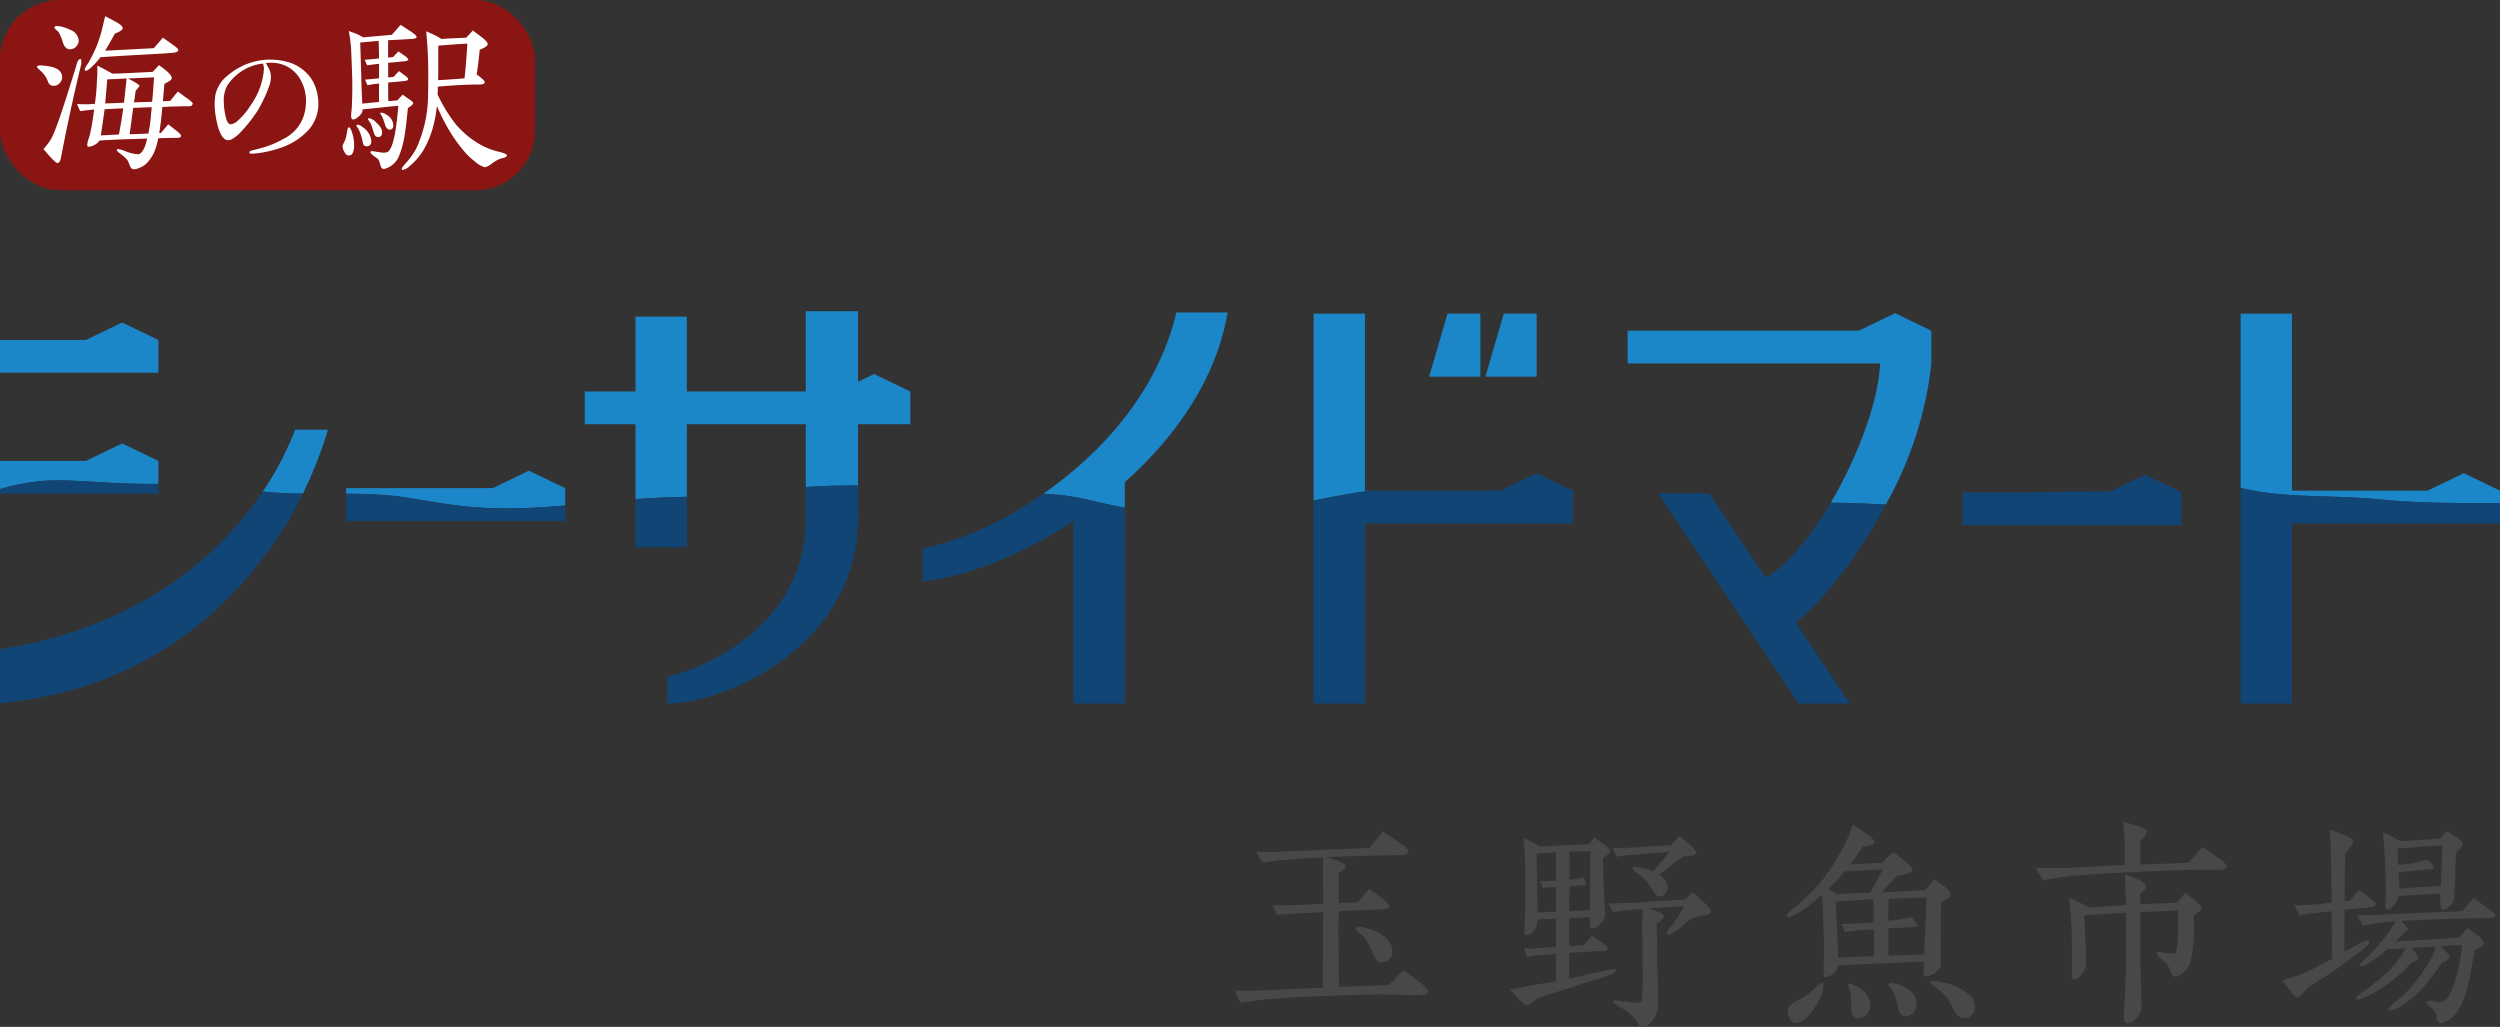 <svg data-name="グループ 471" xmlns="http://www.w3.org/2000/svg" width="245.731" height="100.934"><rect width="100%" height="100%" fill="#333333" stroke="none"/><defs><clipPath id="a"><path data-name="長方形 651" fill="none" d="M0 0h245.731v100.934H0z"/></clipPath></defs><g data-name="グループ 470" clip-path="url(#a)"><path data-name="パス 913" d="M139.466 97.815c-.683 0-1.695-.023-2.99-.068-.777-.023-2.708.023-5.768.138-2.66.092-4.685.208-6.051.323a37.221 37.221 0 00-2.708.369 6.887 6.887 0 01-.565-1.2h1.319c.447 0 1.035-.023 1.719-.046l5.6-.254.023-6.394c0-.323.024-.669.024-1.016l-2.8.139a24.66 24.66 0 00-1.719.138 10.318 10.318 0 01-.448-.946c.589 0 1.154 0 1.672-.023.918-.023 2.024-.069 3.3-.138l-.024-1.732c-.023-1.362 0-2.308-.023-2.816-.966.046-2.19.092-3.72.231-.683.046-1.436.161-2.237.277l-.615-1.086c.824.023 1.483.046 1.978.023l4.873-.208c.942-.046 2.378-.092 4.309-.185l1.3-1.593c.871.531 1.53.969 1.977 1.292.424.324.588.577.518.762-.07.161-.4.254-.989.254l-2.778.047c-.965.023-2.378.069-4.262.138 1.248.369 1.883.669 1.883.924 0 .161-.211.369-.659.646-.023.254-.023 1.223-.023 2.954.682-.023 1.318-.068 1.883-.092.212-.278.588-.692 1.083-1.27.353.208.847.554 1.436.992.377.278.565.508.541.716-.023.184-.424.276-1.154.3-1.106.023-2.378.092-3.79.161 0 .508-.024.924-.024 1.247-.024.831.024 2.886.07 6.186l4.921-.185 1.389-1.477c.353.254.918.669 1.648 1.223q.776.623.776.9a.3.3 0 01-.023.14c-.047.138-.329.207-.871.207m-2.966-3.462a1.031 1.031 0 01-.731.231c-.353-.023-.612-.3-.824-.877a5.511 5.511 0 00-.966-1.708 2.868 2.868 0 01-.447-.369c-.165-.138-.235-.254-.212-.369.047-.207.494-.185 1.318.046a3.846 3.846 0 011.389.739 1.878 1.878 0 01.825 1.338 1.089 1.089 0 01-.353.969" fill="#494748"/><path data-name="パス 914" d="M157.74 96.014c-.094.023-1.106.346-3.014.947-.894.277-2.071.669-3.531 1.154a8.553 8.553 0 01-1.059.669c-.165.023-.471-.185-.895-.623-.542-.6-.824-.9-.847-.923 1.059-.162 1.883-.324 2.519-.439.353-.07 1.012-.185 2.025-.346v-2.677c-.565.023-1.107.069-1.624.116-.354.023-.754.092-1.225.161-.071-.208-.189-.485-.306-.831.4.023.871 0 1.436-.023.212-.023.8-.046 1.719-.115V90.29c-.377.023-.99.047-1.813.093a2.346 2.346 0 01-.212.923 1.01 1.01 0 01-.918.6c-.118 0-.165-.161-.165-.323 0-.07 0-.092.023-.462.047-1.062.071-2.516.071-4.109 0-1.916-.047-3.463-.165-4.64.189.07.495.231.9.439.118.068.353.185.73.392.424-.023 1.13-.069 2.1-.116.118 0 1.012-.023 2.684-.092l.542-.67c.329.231.659.462.965.692.4.277.588.462.588.577a.48.48 0 01-.212.393c-.165.116-.329.208-.495.324 0 .508.024 1.223.048 2.123.023.947.094 2.008.165 3.186a1.575 1.575 0 01-.589 1.316 1.018 1.018 0 01-.73.323c-.117-.023-.188-.138-.188-.369v-.734c-.448.023-1.13.046-2.025.07v2.769c.353-.023.824-.046 1.389-.092a9.029 9.029 0 00.847-.947l1.059.739c.353.231.495.439.471.577s-.235.207-.636.207c-.259 0-1.3.07-3.131.185l-.023 2.539c.729-.161 1.813-.438 3.272-.738a8.811 8.811 0 011.083-.185c.165 0 .235.023.259.092.07.138-.306.346-1.083.646m-4.8-12.234c-.4.023-1.037.047-1.907.092 0 .577.024 1.616.047 3.116l.047 2.7c.353-.023.942-.046 1.813-.069v-2.447c-.236.023-.66.046-1.3.092a4.635 4.635 0 01-.258-.647q.529-.035 1.554-.069zm3.366-.138q-.742.035-2.048.069v2.741a5.213 5.213 0 001.3-.231 1.292 1.292 0 01.353.67q0 .1-.495.139c-.258.023-.635.045-1.153.092l-.024 2.424c.448-.023 1.13-.047 2.025-.069.023-1.224.023-2.355.023-3.394zm11.371 6.3c-.258.023-.636.116-1.177.231a2.883 2.883 0 00-.777.508c-.424.393-.683.6-.777.669a3.411 3.411 0 01-.942.577c-.118 0-.165-.069-.165-.185a1.684 1.684 0 01.424-.716 11.386 11.386 0 001.272-1.962l-3.485.23c.965.3 1.459.532 1.483.739s-.212.462-.707.738c0 .208.024.855.047 1.893s.024 1.778.024 2.193c0 .439.024 1.063.047 1.916s.047 1.431.047 1.731a2.606 2.606 0 01-.518 1.708 3.093 3.093 0 01-.377.439.937.937 0 01-.565.277c-.259.023-.494-.162-.683-.555a4.577 4.577 0 00-1.624-1.384c-.447-.277-.683-.439-.659-.508.024-.139.141-.185.353-.162.188.023.377.069.588.092.024 0 .235.023.589.07a5.508 5.508 0 00.73.068.689.689 0 00.517-.138 26.437 26.437 0 00.094-3.6v-1.731c0-.9-.023-1.57-.023-1.962.023-.993.023-1.57 0-1.778-1.037.069-2 .185-2.872.3-.118-.185-.259-.462-.471-.831q.459 0 2.048-.069c1.413-.069 3.249-.185 5.486-.346a10.063 10.063 0 00.8-.692c.212.207.588.531 1.106 1.016.471.438.683.738.612.9a.457.457 0 01-.448.323m-1.389-5.84l-.8.069a7.744 7.744 0 00-1.224.9 9.016 9.016 0 01-1.2.9 1.619 1.619 0 01.847 1.2 1.014 1.014 0 01-.235.669.672.672 0 01-.612.277c-.165-.023-.306-.138-.471-.392-.165-.231-.306-.462-.447-.67a4.821 4.821 0 00-1.013-1.108l-.424-.277c-.189-.138-.282-.254-.259-.323.024-.116.118-.161.306-.139a5.1 5.1 0 011.719.439q.318-.346.777-.9c.188-.207.471-.554.824-1.015l-3.531.277a13.15 13.15 0 00-1.648.207 6.4 6.4 0 01-.377-.9c.73.023 1.3.023 1.648 0 .871-.047 2.26-.139 4.12-.254.212-.253.447-.554.753-.9 1.13.854 1.695 1.408 1.672 1.639-.023.161-.165.277-.424.3" fill="#494748"/><path data-name="パス 915" d="M191.429 88.329c-.212.138-.423.276-.636.392-.023.254-.023 1.223-.023 2.862 0 2.193 0 3.324-.023 3.394a1.261 1.261 0 01-.636.692 1.855 1.855 0 01-.871.323c-.095 0-.165-.161-.165-.3 0-.254 0-.323.024-1.177-.871.023-2.33.116-4.356.185-.894.047-2.26.092-4.073.208a1.3 1.3 0 01-.729.969c-.283.161-.471.231-.589.161-.07-.023-.094-.277-.094-.762v-.646c0-.3.023-.532.023-.67 0-.554 0-1.2-.023-1.938a63.506 63.506 0 00-.071-2.124l-.07-1.962c-.588.484-.966.808-1.154.969a8.863 8.863 0 01-1.271.854 3.137 3.137 0 01-.9.393c-.117 0-.165-.047-.165-.138 0-.116.306-.439.942-.97a19.126 19.126 0 002.567-2.562 24.23 24.23 0 001.954-3.024 14.183 14.183 0 001.012-2.4c.306.185.753.462 1.342.877.565.392.824.693.8.855-.07.23-.448.369-1.154.438a18.494 18.494 0 01-1.224 1.732c.682-.023 1.742-.093 3.131-.161.236-.231.589-.577 1.083-1.039 1.3.9 1.931 1.477 1.86 1.754-.023.208-.212.324-.518.393-.33.069-.636.115-.942.161-.447.462-.942 1.015-1.507 1.639l4.238-.207c.236-.254.542-.6.918-1.085.565.416.871.647.918.669.424.347.659.623.683.831a.48.48 0 01-.306.416m-12.313 9.21a6.655 6.655 0 01-.918 1.754c-.612.831-1.154 1.247-1.6 1.247a.762.762 0 01-.707-.439 1.352 1.352 0 01-.141-.669.866.866 0 01.235-.67 9.46 9.46 0 011.224-.716 5.6 5.6 0 001.248-.97c.306-.3.518-.462.589-.462.165 0 .212.116.188.324a3.045 3.045 0 01-.118.6m2.214-11.888a16.612 16.612 0 01-1.6 1.708c.284.185.565.346.871.508.377-.023.754-.023 1.154-.046q.884-.034 2.048-.069a21.591 21.591 0 001.248-2.308zm2.848 5.7c-.235 0-.706.023-1.436.092-.282.023-.753.092-1.389.161-.071-.161-.212-.415-.377-.785.448 0 1.013-.023 1.7-.047.424-.023.918-.068 1.484-.115 0-.508 0-1.27-.024-2.263-.8.023-2.025.116-3.673.231 0 .116.047 1.062.118 2.863.023.716.07 1.592.094 2.654 1.248-.069 2.425-.138 3.532-.161 0-.438 0-1.316-.023-2.631m-.706 8.379a1.085 1.085 0 01-.871.323c-.448-.023-.659-.346-.659-1.015a6.458 6.458 0 00-.07-1.431 3.545 3.545 0 00-.165-.554.49.49 0 01-.047-.346c.023-.046.141-.046.329 0a3.188 3.188 0 01.683.346 2.328 2.328 0 011.13 1.385 1.357 1.357 0 01.024.53 1.458 1.458 0 01-.353.762m2.166-11.38c0 .207 0 .554-.024 1.062-.023.439-.023.808-.023 1.085a17.58 17.58 0 002.284-.346 3.59 3.59 0 01.565.831.138.138 0 01-.023.092 7.162 7.162 0 01-1.248.092c-.306.023-.824.047-1.554.092v2.677a76.885 76.885 0 003.509-.138c.023-.646.07-1.477.118-2.516.07-1.916.118-2.932.118-3.071zm2.5 11.1a1.034 1.034 0 01-.847.439c-.353 0-.565-.231-.682-.716a11.9 11.9 0 00-.495-1.639 2.965 2.965 0 00-.306-.439c-.118-.161-.189-.254-.165-.324.024-.115.141-.161.377-.138a2.74 2.74 0 01.8.208q1.554.623 1.554 1.8a1.225 1.225 0 01-.236.808m4.9.6a.892.892 0 01-.824-.484l-.494-.9a4.087 4.087 0 00-1.012-1.247l-.636-.484c-.212-.162-.33-.277-.306-.369.023-.161.306-.185.871-.069a5.671 5.671 0 013.132 1.454 1.466 1.466 0 01.306 1.015.944.944 0 01-1.036 1.085" fill="#494748"/><path data-name="パス 916" d="M218.02 85.489c-2.049-.023-4.827.047-8.288.231-2.473.115-4.544.231-6.192.392-.635.069-1.53.231-2.708.393a6.307 6.307 0 01-.753-1.2c1.506.023 2.52.023 3.061 0l5.721-.276c0-1.409 0-2.309-.023-2.7-.024-.346-.094-.854-.165-1.546 1.483.369 2.26.646 2.307.854a.679.679 0 01-.165.554l-.447.508v2.262c1.249-.023 2.825-.069 4.755-.161l1.342-1.547c.565.346 1.154.762 1.789 1.224.4.3.612.508.612.646a.536.536 0 01-.047.161c-.07.139-.353.208-.8.208m-2.425 4.525a16.063 16.063 0 01-.307 4.685 2.365 2.365 0 01-.659.855c-.353.346-.635.484-.871.439-.164-.023-.306-.254-.471-.647a1.643 1.643 0 00-.4-.692l-.612-.554c-.258-.231-.353-.392-.282-.484.024-.046.189-.046.494-.023.165.023.424.069.753.116a1.027 1.027 0 00.565-.047c.118-.046.212-.554.26-1.524.023-.6 0-1.477.023-2.654-.212.023-1.46.069-3.72.161v3.3c0 1.015.047 2.746.118 5.194a7.394 7.394 0 010 1.084 1.7 1.7 0 01-.542.9 1.3 1.3 0 01-.871.461c-.212 0-.306-.276-.306-.807 0-.3.024-.67.047-1.154q.071-.866.07-1.177c.071-1.685.094-3 .094-3.97 0-1.292 0-2.538-.023-3.762q-3.992.242-4.1.277c.046.669.093 1.546.14 2.654.047 1.039.07 1.708.047 2.009a1.749 1.749 0 01-.236.854q-.529.762-.918.762c-.164 0-.236-.116-.236-.346v-1.87c0-.6 0-1.547-.023-2.863-.071-.623-.141-1.615-.211-2.954a15.031 15.031 0 011.883.969 209.6 209.6 0 003.649-.254 152.803 152.803 0 00-.071-3.023c.377.161.754.3 1.154.462.588.254.871.485.895.67a.477.477 0 01-.165.438c-.141.139-.282.254-.4.369v.993q1.377-.035 3.6-.138a12.125 12.125 0 00.8-.97c1.106.762 1.648 1.27 1.648 1.5 0 .161-.283.415-.824.762" fill="#494748"/><path data-name="パス 917" d="M233.516 88.882c0 .185-.212.277-.659.323-.73.046-1.53.139-2.4.231l-.023 4.132 1.6-.877a1.784 1.784 0 01.612-.254c.165 0 .235.069.235.184 0 .139-.165.347-.518.623-.424.346-1.271.993-2.542 1.893a133.3 133.3 0 01-2.943 1.916c-.189.208-.377.439-.565.647-.212.208-.353.323-.471.323-.165.023-.424-.185-.73-.623-.259-.347-.518-.716-.777-1.063a16.979 16.979 0 002.9-1.039q.706-.346 1.978-1.039l-.023-4.686-1.507.161a10.205 10.205 0 00-1.624.278q-.035-.035-.565-1.039c.4 0 .965 0 1.742-.047.541-.023 1.177-.115 1.955-.207q-.036-1.558-.071-4.709c-.023-.9-.07-1.707-.165-2.47.424.162.848.277 1.271.439.636.231.99.462 1.036.624a.747.747 0 01-.188.6c-.189.254-.377.484-.565.716-.024 1.039-.024 2.585-.047 4.662l.541-.068.848-1.063c.353.254.847.647 1.483 1.154a.4.4 0 01.188.277m10.924 1.362c-.659 0-1.6.023-2.848.046-.683.023-1.812.047-3.343.115-.541.023-1.318.07-2.284.116a3.275 3.275 0 01.283.253 2.426 2.426 0 01.447.555c.024.068-.165.231-.517.438q-.388.451-.707.762l3.555-.185c.8-.046 1.719-.116 2.731-.208.141-.161.4-.484.777-.923q.741.519 1.2.9c.306.255.448.485.4.67-.023.116-.141.207-.33.3-.212.116-.4.208-.588.3a52.48 52.48 0 01-.377 2.216 12.309 12.309 0 01-1.036 3.416 3.126 3.126 0 01-1.648 1.5.619.619 0 01-.26.069c-.188 0-.306-.161-.377-.484a1.7 1.7 0 00-.211-.716 2.6 2.6 0 00-.448-.439q-.424-.312-.353-.485t.565-.069a2.2 2.2 0 001.083.047c.447-.185.871-.993 1.294-2.447a17.818 17.818 0 00.542-3.116l-2.119.138c.071.069.212.185.377.346.4.393.565.647.517.762a.971.971 0 01-.706.462c-.118.162-.282.393-.471.67a20.976 20.976 0 01-1.743 2.147 9.723 9.723 0 01-1.978 1.569 2.327 2.327 0 01-.964.346.2.2 0 01-.142-.046c-.07-.092.165-.369.73-.831a13.3 13.3 0 001.743-1.708 17.091 17.091 0 001.507-2.147 6.913 6.913 0 00.683-1.546l-2.4.139c.494.577.707.9.683 1.015-.047.161-.282.323-.707.462-.211.207-.517.531-.942.946a13.626 13.626 0 01-1.789 1.408 13.217 13.217 0 01-1.719.969 2.185 2.185 0 01-.8.277.143.143 0 01-.141-.07c-.07-.115.165-.369.707-.738s1.059-.785 1.6-1.223a9.927 9.927 0 002.543-3.024l-.612.046c-.26.023-.66.047-1.225.07a15.551 15.551 0 01-1.624 1.247 1.948 1.948 0 01-.942.415.11.11 0 01-.118-.069c-.047-.07.212-.346.754-.877a15.34 15.34 0 002.166-2.516 8.777 8.777 0 00.589-.946c-.495.023-1.06.092-1.719.161-.283.046-.777.116-1.484.231l-.588-.993c.73 0 1.46-.023 2.19-.047.942-.046 2.237-.115 3.908-.185.871-.023 2.308-.069 4.286-.185l1.083-1.292c.353.254.9.647 1.648 1.177.377.254.541.461.471.623-.047.116-.306.185-.8.185m-2.566-6.9c-.165.161-.306.323-.448.484-.047.346-.07.924-.094 1.708a69.2 69.2 0 01-.118 2.816 1.113 1.113 0 01-.424.716.927.927 0 01-.707.346c-.212-.023-.282-.554-.212-1.57-.023 0-1.413.069-4.12.231a2.193 2.193 0 01-.424.854c-.282.369-.518.532-.707.462-.094-.023-.141-.138-.165-.323a3.508 3.508 0 01.024-.67c.024-.3.024-.484.024-.577 0-.716-.024-1.708-.071-3-.023-.6-.094-1.616-.212-3.024a15.1 15.1 0 011.719.9l3.932-.276c.118-.139.329-.393.636-.739.024.023.329.208.871.577a1.518 1.518 0 01.659.623.448.448 0 01-.165.462m-6.216.069c0 .346.023.878.047 1.593.4-.023.918-.092 1.577-.161q.319-.069 1.272-.346c.424.3.636.577.636.785 0 .092-.118.139-.329.161l-1.46.139c-.589.046-1.13.138-1.648.185 0 .185.024.438.047.784a4.178 4.178 0 010 .785q1.378-.1 4.1-.277l.095-2.285a16.457 16.457 0 00.047-1.685c-.895.069-2.354.161-4.379.323" fill="#494748"/><rect data-name="長方形 650" width="52.597" height="18.702" rx="5.892" fill="#8b1512"/><path data-name="パス 918" d="M5.886 8.145a.73.73 0 01-.591.284.542.542 0 01-.573-.391 2.546 2.546 0 00-.757-1.1c-.222-.2-.333-.32-.333-.355.018-.125.185-.178.517-.142a5.423 5.423 0 011.034.16c.573.16.886.48.924.924a.814.814 0 01-.222.621m2.05-1.633c-.147.656-.351 1.438-.554 2.361a172.977 172.977 0 00-1.071 5.007l-.332 1.686c-.056.3-.185.462-.351.462-.13 0-.573-.462-1.349-1.367.276-.337.461-.568.517-.657a3.741 3.741 0 00.424-.746c.37-.835.868-2.308 1.552-4.457.165-.55.443-1.4.776-2.522.092-.319.221-.479.351-.479.056 0 .092.054.092.178a1.559 1.559 0 01-.056.533m-.441-1.936a.843.843 0 01-.628.266c-.3 0-.535-.213-.683-.657a4.571 4.571 0 00-.443-1.065c-.019-.017-.092-.071-.222-.2-.111-.088-.167-.142-.167-.2 0-.107.093-.16.278-.16a1.936 1.936 0 01.276.036 3.647 3.647 0 011 .337 1.23 1.23 0 01.831 1.03.812.812 0 01-.24.6m11.23 5.86a1.136 1.136 0 01-.333.017c-.923.018-1.458.036-1.606.036-.037 0-.148 0-.351.017s-.369.017-.48.017a32.58 32.58 0 01-.3 2.557h.166l.72-.853c0 .018.241.2.721.568.351.267.536.462.536.568 0 .125-.13.2-.369.2-.573 0-1.183.018-1.866.036-.074.32-.147.621-.24.924a3.915 3.915 0 01-1 1.633 2.3 2.3 0 01-.535.32 1.661 1.661 0 01-.61.178c-.185 0-.332-.124-.425-.373a2.876 2.876 0 00-.24-.55 4.43 4.43 0 00-.536-.5c-.333-.231-.5-.391-.5-.444 0-.089.056-.124.147-.124a3.61 3.61 0 01.758.231 3.839 3.839 0 001.164.284c.258 0 .5-.266.7-.781.074-.213.148-.462.222-.763l-2.2.07c-.942.036-1.773.072-2.494.125a.98.98 0 01-.425.39 1.272 1.272 0 01-.591.213c-.129 0-.185-.035-.185-.124a2.211 2.211 0 01.129-.639 3.894 3.894 0 00.185-.657c.13-.55.24-1.3.369-2.237q-.776.079-1.385.16s-.092-.231-.3-.692c.5.017.831.017 1.015.017a3.505 3.505 0 00.389-.017 3.073 3.073 0 01.351-.017c.055-.338.148-1.261.166-1.563.056-1.048.056-1.083.074-1.243v-.966c.167.089.481.248.906.479.129.071.332.178.572.32.887-.017 2.217-.088 3.971-.178l.61-.657c.831.586 1.256.994 1.256 1.243 0 .125-.074.231-.24.32-.166.107-.332.2-.48.284l-.152 1.704c.167-.017.407-.017.72-.036.167-.2.407-.515.758-.923q.305.238.942.692c.369.267.535.444.517.515-.056.124-.13.213-.222.231m-1.792-5.238c-.3.018-.85.071-1.644.107-1.2.07-3.011.159-5.412.319a6.484 6.484 0 01-.61.71c-.388.408-.665.621-.831.621q-.11 0-.11-.107a.839.839 0 01.166-.373 5.7 5.7 0 00.315-.514 12.366 12.366 0 001.126-2.7c.11-.391.222-.941.406-1.669.443.231.85.444 1.2.639.351.213.517.391.517.533.018.16-.241.338-.758.533a46.25 46.25 0 01-.96 1.686c1.533-.071 3.122-.16 4.784-.248.2-.231.5-.568.886-1.03q.084.053 1.053.746a3.147 3.147 0 01.277.213c.13.106.185.2.185.266 0 .142-.2.231-.59.266m-6.65 5.54c-.074.568-.2 1.42-.369 2.575.388-.018.979-.054 1.774-.089.147-.763.3-1.616.424-2.575-.092 0-.7.036-1.829.088m.259-2.929c-.037.532-.111 1.314-.2 2.361.591-.018 1.2-.036 1.847-.071.056-.515.147-1.3.258-2.38zm2.05-.089c.757.391 1.127.639 1.127.728a4.543 4.543 0 01-.389.48c-.055.479-.11.87-.166 1.136l1.792-.054c.074-.763.13-1.562.185-2.4q-.748.027-2.549.107m.5 2.894c-.074.55-.185 1.42-.351 2.593.406-.018 1.016-.036 1.847-.072.092-.479.184-1.03.24-1.615.018-.32.056-.639.092-.977-.406.018-1.016.036-1.829.071" fill="#fff"/><path data-name="パス 919" d="M30.109 12.988a6.243 6.243 0 01-1.946 1.318 9.638 9.638 0 01-1.724.554 9.553 9.553 0 01-1.625.245c-.2.016-.3-.033-.3-.13 0-.082.1-.147.3-.2a18.954 18.954 0 001.473-.407 9.72 9.72 0 001.574-.716 3.879 3.879 0 002-2.278 4.927 4.927 0 00.22-1.433 4.246 4.246 0 00-.457-1.937 3.229 3.229 0 00-1.371-1.449 3.445 3.445 0 00-1.659-.39 3.764 3.764 0 00-.457.032c.135.244.236.456.321.6a1.765 1.765 0 01.17.733 2.453 2.453 0 01-.17.928 13.613 13.613 0 01-1.151 2.442 14.131 14.131 0 01-1.76 2.2 3.281 3.281 0 01-.66.521.823.823 0 01-.457.163c-.355 0-.66-.342-.914-1.041a7.849 7.849 0 01-.3-1.238 8.189 8.189 0 01-.118-1.188 6.59 6.59 0 01.067-.96 3.267 3.267 0 011.2-1.921 6.422 6.422 0 012.421-1.318 6.217 6.217 0 011.794-.26 6.612 6.612 0 011.676.227 4.167 4.167 0 011.913 1.124 3.814 3.814 0 01.9 1.53 4.638 4.638 0 01.22 1.351 3.834 3.834 0 01-1.168 2.9m-4.282-6.74a4.6 4.6 0 00-1.98.683 4.82 4.82 0 00-1.507 1.449 3.021 3.021 0 00-.355 1.579 6.611 6.611 0 00.2 1.562c.118.473.271.7.491.7a1.321 1.321 0 00.751-.423 6.945 6.945 0 001.237-1.512 6.977 6.977 0 001.269-3.532 1.548 1.548 0 00-.1-.5" fill="#fff"/><path data-name="パス 920" d="M34.286 15.282c-.166 0-.314-.106-.424-.337a1.032 1.032 0 01-.185-.568.8.8 0 01.093-.284c.092-.178.129-.284.148-.3a4.584 4.584 0 00.185-.782c.055-.337.092-.5.184-.5s.2.142.3.462a4.114 4.114 0 01.222 1.438c-.037.568-.2.87-.517.87M40.438 3.83c-.37.017-.776.054-1.238.071-.166.017-.517.017-1.052.054v1.704l.5-.054c.092-.125.277-.3.517-.55.167.107.369.266.665.462.222.177.314.3.3.355-.019.071-.185.142-.462.159-.369.036-.85.089-1.515.142v1.439l.535-.053.517-.568c.167.107.388.284.665.479.2.16.277.267.24.355-.037.071-.166.125-.406.142-.369.036-.868.089-1.551.142 0 .515 0 1.119.018 1.829l.887-.072.517-.568c.222.16.444.32.683.48s.351.284.351.355c0 .107-.166.267-.517.479-.056.568-.129 1.421-.3 2.557a9.228 9.228 0 01-.61 2.255 2.114 2.114 0 01-1.257 1.135.584.584 0 01-.2.054c-.147 0-.258-.125-.332-.373a3.754 3.754 0 00-.185-.551 3.225 3.225 0 00-.462-.355q-.332-.239-.332-.373c0-.071.055-.107.166-.107.018 0 .148.017.351.054.406.053.665.106.794.106a1.444 1.444 0 00.313-.055c.3-.089.554-.675.776-1.776a27.2 27.2 0 00.333-2.788c-.776.071-1.94.2-3.51.355a.616.616 0 01-.074.338 1.192 1.192 0 01-.37.408.736.736 0 01-.5.249c-.129 0-.185-.16-.185-.444.019-.2.056-.461.074-.816.056-1.243.056-2.2.037-2.894-.018-.6-.055-1.545-.111-2.841a16.412 16.412 0 00-.222-1.7c.241.089.481.178.739.267.24.107.444.231.665.355.628-.054 1.589-.142 2.826-.249.185-.213.481-.533.85-.977.3.177.591.373.886.568.481.3.7.515.7.639 0 .089-.167.16-.517.178m-4.413 10.546c-.2 0-.313-.107-.351-.337a5.419 5.419 0 00-.424-1.349c-.037-.053-.074-.107-.13-.178a.283.283 0 01-.074-.178c0-.054.037-.088.11-.088a1.087 1.087 0 01.517.266 1.862 1.862 0 01.831 1.349c0 .355-.166.515-.481.515m1.238-8.1c-.259.017-.647.071-1.164.142a3.589 3.589 0 01-.24-.55c.425-.018.906-.071 1.4-.125 0-.6-.018-1.19-.037-1.722a82.42 82.42 0 00-1.81.159c0 .072.037 1.066.092 2.948.018.675.037 1.7.111 3.054l1.644-.16V8.216a8.176 8.176 0 00-1.127.16 6.25 6.25 0 01-.24-.551c.3-.017.757-.071 1.367-.124zm-.037 7.192c-.222.035-.388-.107-.48-.426-.074-.213-.148-.533-.314-.924a2.627 2.627 0 01-.259-.409c0-.07.037-.088.111-.088a1.155 1.155 0 01.683.408 2.035 2.035 0 01.5.586 1 1 0 01.092.39c0 .284-.11.444-.333.462m1.072-.729c-.184 0-.314-.142-.425-.408a7.259 7.259 0 00-.314-.888 2.451 2.451 0 01-.185-.319c0-.036.037-.053.092-.053a1 1 0 01.517.2 1.243 1.243 0 01.683 1.03c0 .3-.129.444-.369.444m11.23 2.77a2.556 2.556 0 00-.442.124 3.751 3.751 0 00-.721.426 1.687 1.687 0 01-.7.373 2.24 2.24 0 01-.96-.55 7.684 7.684 0 01-.869-.781 14.933 14.933 0 01-1.592-2.148 19.663 19.663 0 01-1.293-2.539 12.842 12.842 0 01-.48 2.415 9.489 9.489 0 01-.906 2.024 6.327 6.327 0 01-1.238 1.42 1.472 1.472 0 01-.72.426c-.074 0-.111-.036-.111-.107 0-.089.13-.266.369-.533a7.377 7.377 0 001.034-1.42 12.718 12.718 0 001.183-5.557c.018-.515.018-1.03.018-1.546a43.863 43.863 0 00-.2-4.474c.166.088.443.2.813.373.167.071.388.213.7.391.166-.017.425-.036.758-.054l1.662-.071c.129-.142.351-.373.647-.71.277.213.554.409.831.621.425.32.628.568.628.693.019.124-.092.231-.3.355-.167.088-.315.16-.481.231a36.94 36.94 0 01-.3 2.415c.535.391.794.639.794.764 0 .16-.185.23-.554.23-1.2 0-2.567.072-4.063.214 0 .266 0 .515-.019.763a15.154 15.154 0 001.829 2.983 9.293 9.293 0 002.2 1.847 7.146 7.146 0 002.05.816c.5.125.739.249.739.355 0 .089-.11.16-.315.231M43.078 4.487v2.024c0 .462 0 .924-.019 1.367a69.596 69.596 0 002.6-.178q.14-1.145.278-3.409a68.83 68.83 0 00-2.863.2" fill="#fff"/><path data-name="パス 921" d="M49.549 49.971c2.292 0 4.256-.129 6-.293v-1.695l-3.562-1.717-3.563 1.717h-14.4v.547a45.56 45.56 0 014.589.2c2.812.284 6.155 1.239 10.944 1.239" fill="#1c87c8"/><path data-name="パス 922" d="M34.021 51.207h21.528v-1.53c-1.74.164-3.7.293-6 .293-4.788 0-8.131-.957-10.944-1.24a45.737 45.737 0 00-4.589-.2v2.677z" fill="#114575"/><path data-name="パス 923" d="M67.508 48.303v-6.6h11.693v6.173a62.642 62.642 0 014.414-.156h.723v-6.015h5.137v-3.224l-3.563-1.717-1.574.76v-6.936h-5.137v7.893H67.508v-7.359h-5.039v7.359h-4.993v3.224h4.993v7.358c1.81-.152 3.423-.194 5.039-.236z" fill="#1c87c8"/><path data-name="パス 924" d="M79.201 47.878v3.06c0 12-12.712 15.516-13.6 15.516v2.686c5.841 0 18.74-5.761 18.74-18.2v-3.217h-.722c-1.63 0-3.087.063-4.415.156" fill="#114575"/><path data-name="パス 925" d="M67.508 53.78v-4.948c-1.616.042-3.229.083-5.039.236v4.716z" fill="#114575"/><path data-name="パス 926" d="M15.567 33.416L12 31.698l-3.558 1.718H0v3.224h15.567z" fill="#1c87c8"/><path data-name="パス 927" d="M14.915 47.563h.651v-2.258L12 43.586l-3.558 1.719H0v2.767a22.474 22.474 0 013.866-.774c2.812-.284 6.261.267 11.049.267" fill="#1c87c8"/><path data-name="パス 928" d="M15.566 48.529v-.96h-.651c-4.788 0-8.237-.55-11.049-.267A22.479 22.479 0 000 48.071v.457z" fill="#114575"/><path data-name="パス 929" d="M29.77 48.52a40.63 40.63 0 002.464-6.287H29.01a29.457 29.457 0 01-3.191 6.088h.041c1.407.142 2.677.182 3.91.2" fill="#1c87c8"/><path data-name="パス 930" d="M0 63.809v5.333a43.255 43.255 0 008.085-1.616 35.281 35.281 0 008.746-4.157 36.6 36.6 0 008.931-8.417A35.63 35.63 0 0029 50.022a40.7 40.7 0 00.771-1.5 41.265 41.265 0 01-3.91-.2h-.041a33.341 33.341 0 01-1.238 1.719C20.4 55.465 12.908 61.781 0 63.809" fill="#114575"/><path data-name="パス 931" d="M211.742 47.093l-.882-.426-1.018.491-2.35 1.133h-.635c-2.551 0-4.733.036-6.666.1h-7.3v3.225h21.529v-3.232z" fill="#114575"/><path data-name="パス 932" d="M134.16 48.229V30.834h-5.039v18.355c1.789-.344 3.528-.709 5.537-.96z" fill="#1c87c8"/><path data-name="パス 933" d="M153.882 47.876l-2.832-1.365-3.224 1.555-.338.163h-12.83c-2.009.25-3.748.616-5.537.96v19.955h5.039V51.453h20.454v-3.225z" fill="#114575"/><path data-name="パス 934" d="M185.421 49.475a36.207 36.207 0 004.41-13.7v-3.274l-3.562-1.717-3.562 1.717h-22.723v3.222h24.81c-.134 3.642-2.114 9.036-4.843 13.69 2.031.015 3.817.1 5.409.177l.064-.118" fill="#1c87c8"/><path data-name="パス 935" d="M185.357 49.594c-1.592-.074-3.377-.162-5.409-.176-.086.146-.17.295-.257.439-1.836 3.038-3.984 5.625-6.133 6.92l-4.5-6.739-.245-.366-.785-1.175h-5.039l.145.216.824 1.234 12.83 19.2h5.039l-5.333-7.98c2.215-1.616 5.912-6.011 8.867-11.57" fill="#114575"/><path data-name="パス 936" d="M110.557 49.905v-2.513c4.977-4.413 8.983-10.109 10.114-16.679h-5.039c-1.859 7.805-7.336 13.828-13.074 17.813.6.039 1.218.085 1.87.151 1.761.178 3.729.793 6.13 1.229" fill="#1c87c8"/><path data-name="パス 937" d="M90.677 53.932v3.224c4.171-.438 9.671-2.536 14.842-5.926v17.915h5.039V49.906c-2.4-.435-4.369-1.051-6.13-1.229a50.935 50.935 0 00-1.871-.151 39.093 39.093 0 01-2.349 1.515 30.776 30.776 0 01-9.531 3.89" fill="#114575"/><path data-name="パス 938" d="M145.508 30.825h-3.224l-1.814 6.2h5.039z" fill="#1c87c8"/><path data-name="パス 939" d="M151.039 30.825h-3.224l-1.814 6.2h5.039z" fill="#1c87c8"/><path data-name="パス 940" d="M234.261 49.119c2.812.284 6.211.34 11 .34h.476v-1.23l-3.562-1.717-3.562 1.717h-13.334V30.834h-5.039v17.127a28.552 28.552 0 003.021.536c4.039.408 6.955.217 10.995.625" fill="#1c87c8"/><path data-name="パス 941" d="M220.24 69.144h5.039V51.453h20.452v-1.995h-.477c-4.788 0-8.186-.057-11-.341-4.039-.408-6.955-.217-10.995-.625a28.552 28.552 0 01-3.022-.533v21.185z" fill="#114575"/></g></svg>